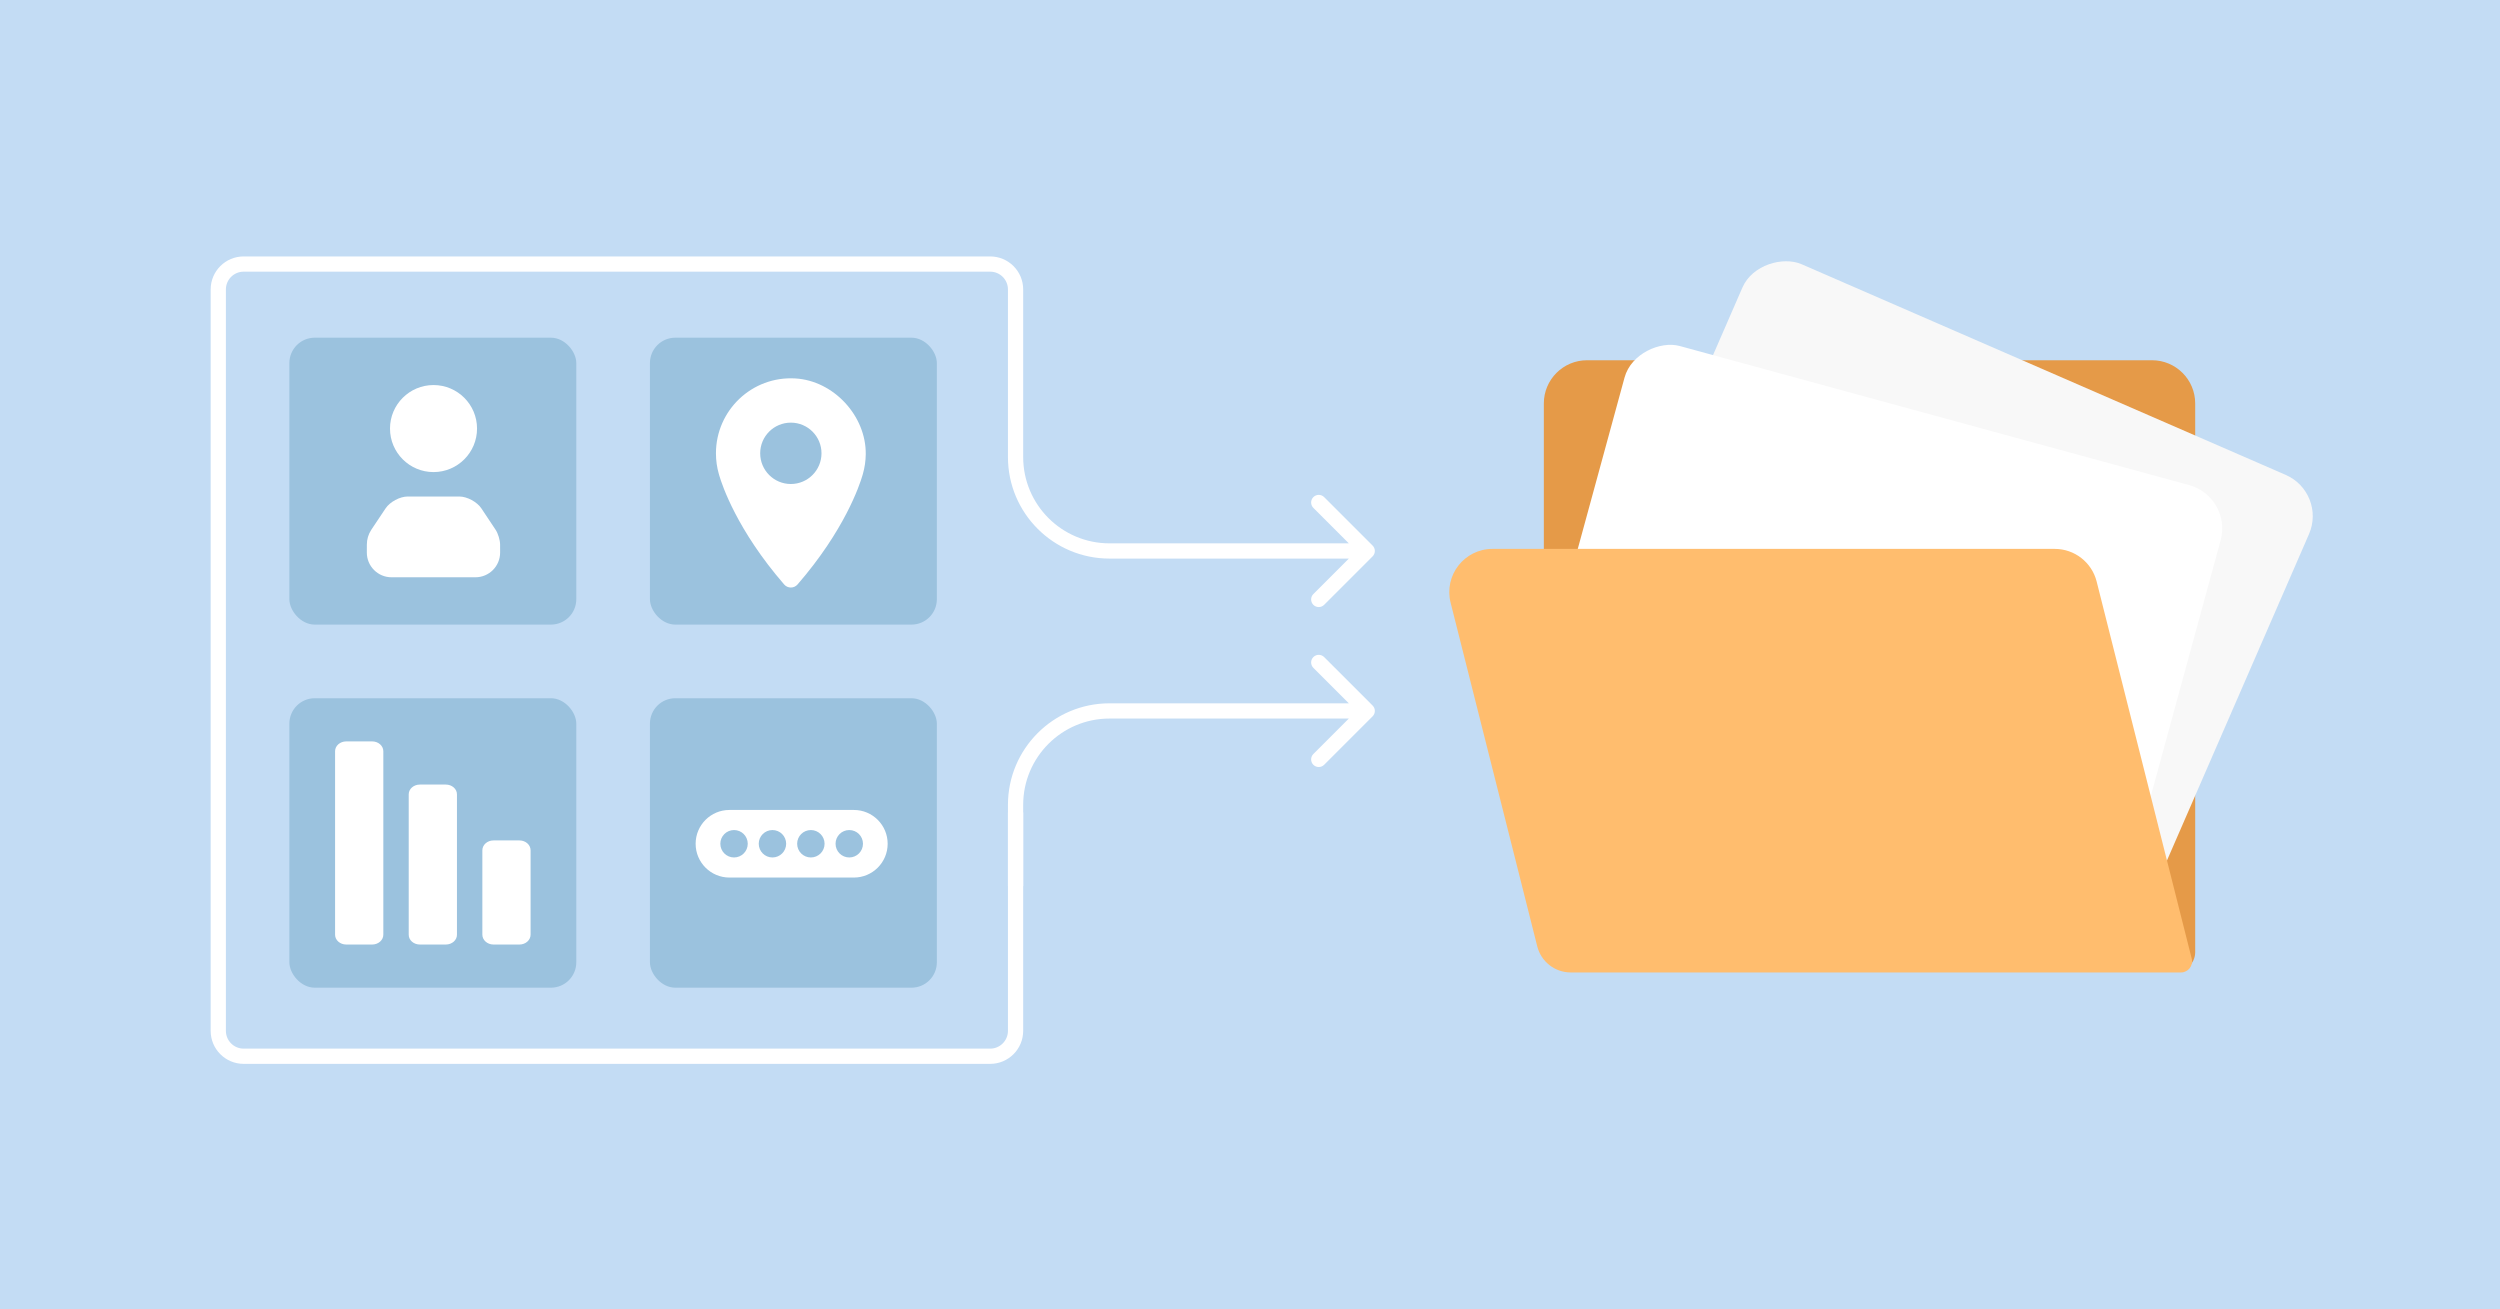 <svg width="968" height="507" viewBox="0 0 968 507" fill="none" xmlns="http://www.w3.org/2000/svg">
<rect width="968" height="507" fill="#C3DCF4"/>
<rect x="251.653" y="270.357" width="111.095" height="112.078" rx="9.831" fill="#9BC2DE"/>
<rect x="112.047" y="270.357" width="111.095" height="112.078" rx="9.831" fill="#9BC2DE"/>
<rect x="251.653" y="130.751" width="111.095" height="111.095" rx="9.831" fill="#9BC2DE"/>
<path d="M597.773 156.215C597.773 146.977 605.262 139.488 614.5 139.488H833.254C842.493 139.488 849.981 146.977 849.981 156.215L849.982 368.676C849.982 372.959 846.408 376.376 842.129 376.184L597.773 365.208L597.773 156.215Z" fill="#E59A48"/>
<rect x="605.455" y="270.372" width="190.868" height="239.255" rx="17.407" transform="rotate(-66.482 605.455 270.372)" fill="#F8F8F8"/>
<rect x="583.337" y="313.52" width="190.868" height="239.255" rx="17.407" transform="rotate(-74.729 583.337 313.52)" fill="white"/>
<path d="M561.675 233.348C559.011 222.783 566.999 212.532 577.894 212.532H795.602C803.265 212.532 809.949 217.74 811.822 225.17L848.634 371.193C849.318 373.905 847.267 376.537 844.47 376.537H608.199C602.069 376.537 596.722 372.371 595.224 366.426L561.675 233.348Z" fill="#FFBD6E"/>
<rect x="112.047" y="130.751" width="111.095" height="111.095" rx="9.831" fill="#9BC2DE"/>
<path d="M531.476 277.359C532.628 276.207 532.628 274.339 531.476 273.188L512.706 254.418C511.554 253.266 509.687 253.266 508.535 254.418C507.383 255.569 507.383 257.437 508.535 258.589L525.219 275.273L508.535 291.958C507.383 293.109 507.383 294.977 508.535 296.129C509.687 297.281 511.554 297.281 512.706 296.129L531.476 277.359ZM396.175 343.11V311.649H390.276V343.11H396.175ZM429.602 278.223H529.391V272.324H429.602V278.223ZM396.175 311.649C396.175 293.188 411.141 278.223 429.602 278.223V272.324C407.883 272.324 390.276 289.93 390.276 311.649H396.175Z" fill="white"/>
<path d="M531.476 211.25C532.628 212.401 532.628 214.269 531.476 215.421L512.706 234.191C511.554 235.343 509.687 235.343 508.535 234.191C507.383 233.039 507.383 231.171 508.535 230.02L525.219 213.335L508.535 196.651C507.383 195.499 507.383 193.631 508.535 192.48C509.687 191.328 511.554 191.328 512.706 192.48L531.476 211.25ZM429.602 210.386H529.391V216.285H429.602V210.386ZM396.175 112.072V176.959H390.276V112.072H396.175ZM94.35 99.291H383.394V105.19H94.35V99.291ZM81.569 399.149V112.072H87.468V399.149H81.569ZM396.175 314.599V399.149H390.276V314.599H396.175ZM383.394 411.93H94.35V406.031H383.394V411.93ZM87.468 399.149C87.468 402.95 90.549 406.031 94.35 406.031V411.93C87.291 411.93 81.569 406.208 81.569 399.149H87.468ZM94.35 105.19C90.549 105.19 87.468 108.271 87.468 112.072H81.569C81.569 105.013 87.291 99.291 94.35 99.291V105.19ZM390.276 112.072C390.276 108.271 387.195 105.19 383.394 105.19V99.291C390.453 99.291 396.175 105.013 396.175 112.072H390.276ZM396.175 399.149C396.175 406.208 390.453 411.93 383.394 411.93V406.031C387.195 406.031 390.276 402.95 390.276 399.149H396.175ZM429.602 216.285C407.883 216.285 390.276 198.678 390.276 176.959H396.175C396.175 195.42 411.141 210.386 429.602 210.386V216.285Z" fill="white"/>
<path d="M307.948 146.532C291.142 145.551 277.215 158.913 277.215 175.524C277.215 178.294 277.599 180.975 278.33 183.515C278.344 183.552 278.354 183.609 278.382 183.684C278.396 183.721 278.405 183.768 278.419 183.825C278.452 183.937 278.49 184.055 278.523 184.163C278.518 184.167 278.523 184.167 278.523 184.177C279.605 187.872 285.414 205.295 303.631 226.309C304.99 227.882 307.442 227.882 308.806 226.309C327.024 205.295 332.832 187.872 333.915 184.177C333.915 184.172 333.919 184.172 333.915 184.163C333.957 184.031 333.99 183.923 334.018 183.825C334.032 183.768 334.041 183.721 334.055 183.684C334.079 183.609 334.093 183.552 334.107 183.515C334.801 181.087 335.185 178.538 335.218 175.899C335.405 161.035 322.772 147.396 307.958 146.532L307.948 146.532ZM306.214 187.407C299.656 187.407 294.344 182.087 294.344 175.519C294.344 168.951 299.656 163.646 306.214 163.646C312.772 163.646 318.084 168.965 318.084 175.519C318.084 182.073 312.772 187.407 306.214 187.407Z" fill="white"/>
<path d="M144.11 287.071H134.056C131.674 287.071 129.743 288.772 129.743 290.872V361.922C129.743 364.021 131.674 365.722 134.056 365.722H144.11C146.492 365.722 148.423 364.021 148.423 361.922V290.872C148.423 288.772 146.492 287.071 144.11 287.071Z" fill="white"/>
<path d="M172.621 303.784H162.567C160.185 303.784 158.254 305.472 158.254 307.554V361.953C158.254 364.035 160.185 365.722 162.567 365.722H172.621C175.003 365.722 176.934 364.035 176.934 361.953V307.554C176.934 305.472 175.003 303.784 172.621 303.784Z" fill="white"/>
<path d="M201.132 325.413H191.079C188.697 325.413 186.766 327.127 186.766 329.241V361.895C186.766 364.009 188.697 365.722 191.079 365.722H201.132C203.514 365.722 205.445 364.009 205.445 361.895V329.241C205.445 327.127 203.514 325.413 201.132 325.413Z" fill="white"/>
<path d="M143.753 205.153C142.633 206.848 142.047 208.832 142.047 210.865L142.039 213.934C142.025 219.226 146.312 223.523 151.604 223.523H184.082C189.377 223.523 193.665 219.222 193.647 213.927L193.638 210.865C193.638 209.144 192.859 206.583 191.911 205.15L186.395 196.858C184.7 194.314 180.851 192.247 177.803 192.247H157.889C154.832 192.247 150.983 194.315 149.287 196.858L143.753 205.153Z" fill="white"/>
<path d="M184.708 165.941C184.708 175.246 177.164 182.79 167.858 182.79C158.552 182.79 151.009 175.246 151.009 165.941C151.009 156.635 158.552 149.091 167.858 149.091C177.164 149.091 184.708 156.635 184.708 165.941Z" fill="white"/>
<path d="M330.614 313.616H282.436C275.209 313.616 269.349 319.475 269.349 326.703C269.349 333.93 275.209 339.79 282.436 339.79H330.614C337.842 339.79 343.701 333.93 343.701 326.703C343.701 319.475 337.842 313.616 330.614 313.616Z" fill="white"/>
<path d="M284.221 332.011C287.153 332.011 289.529 329.634 289.529 326.702C289.529 323.771 287.153 321.394 284.221 321.394C281.29 321.394 278.913 323.771 278.913 326.702C278.913 329.634 281.29 332.011 284.221 332.011Z" fill="#9BC2DE"/>
<path d="M299.093 332.011C302.025 332.011 304.401 329.634 304.401 326.702C304.401 323.771 302.025 321.394 299.093 321.394C296.162 321.394 293.785 323.771 293.785 326.702C293.785 329.634 296.162 332.011 299.093 332.011Z" fill="#9BC2DE"/>
<path d="M313.965 332.011C316.897 332.011 319.273 329.634 319.273 326.702C319.273 323.771 316.897 321.394 313.965 321.394C311.033 321.394 308.657 323.771 308.657 326.702C308.657 329.634 311.033 332.011 313.965 332.011Z" fill="#9BC2DE"/>
<path d="M328.837 332.011C331.769 332.011 334.145 329.634 334.145 326.702C334.145 323.771 331.769 321.394 328.837 321.394C325.905 321.394 323.529 323.771 323.529 326.702C323.529 329.634 325.905 332.011 328.837 332.011Z" fill="#9BC2DE"/>
</svg>
